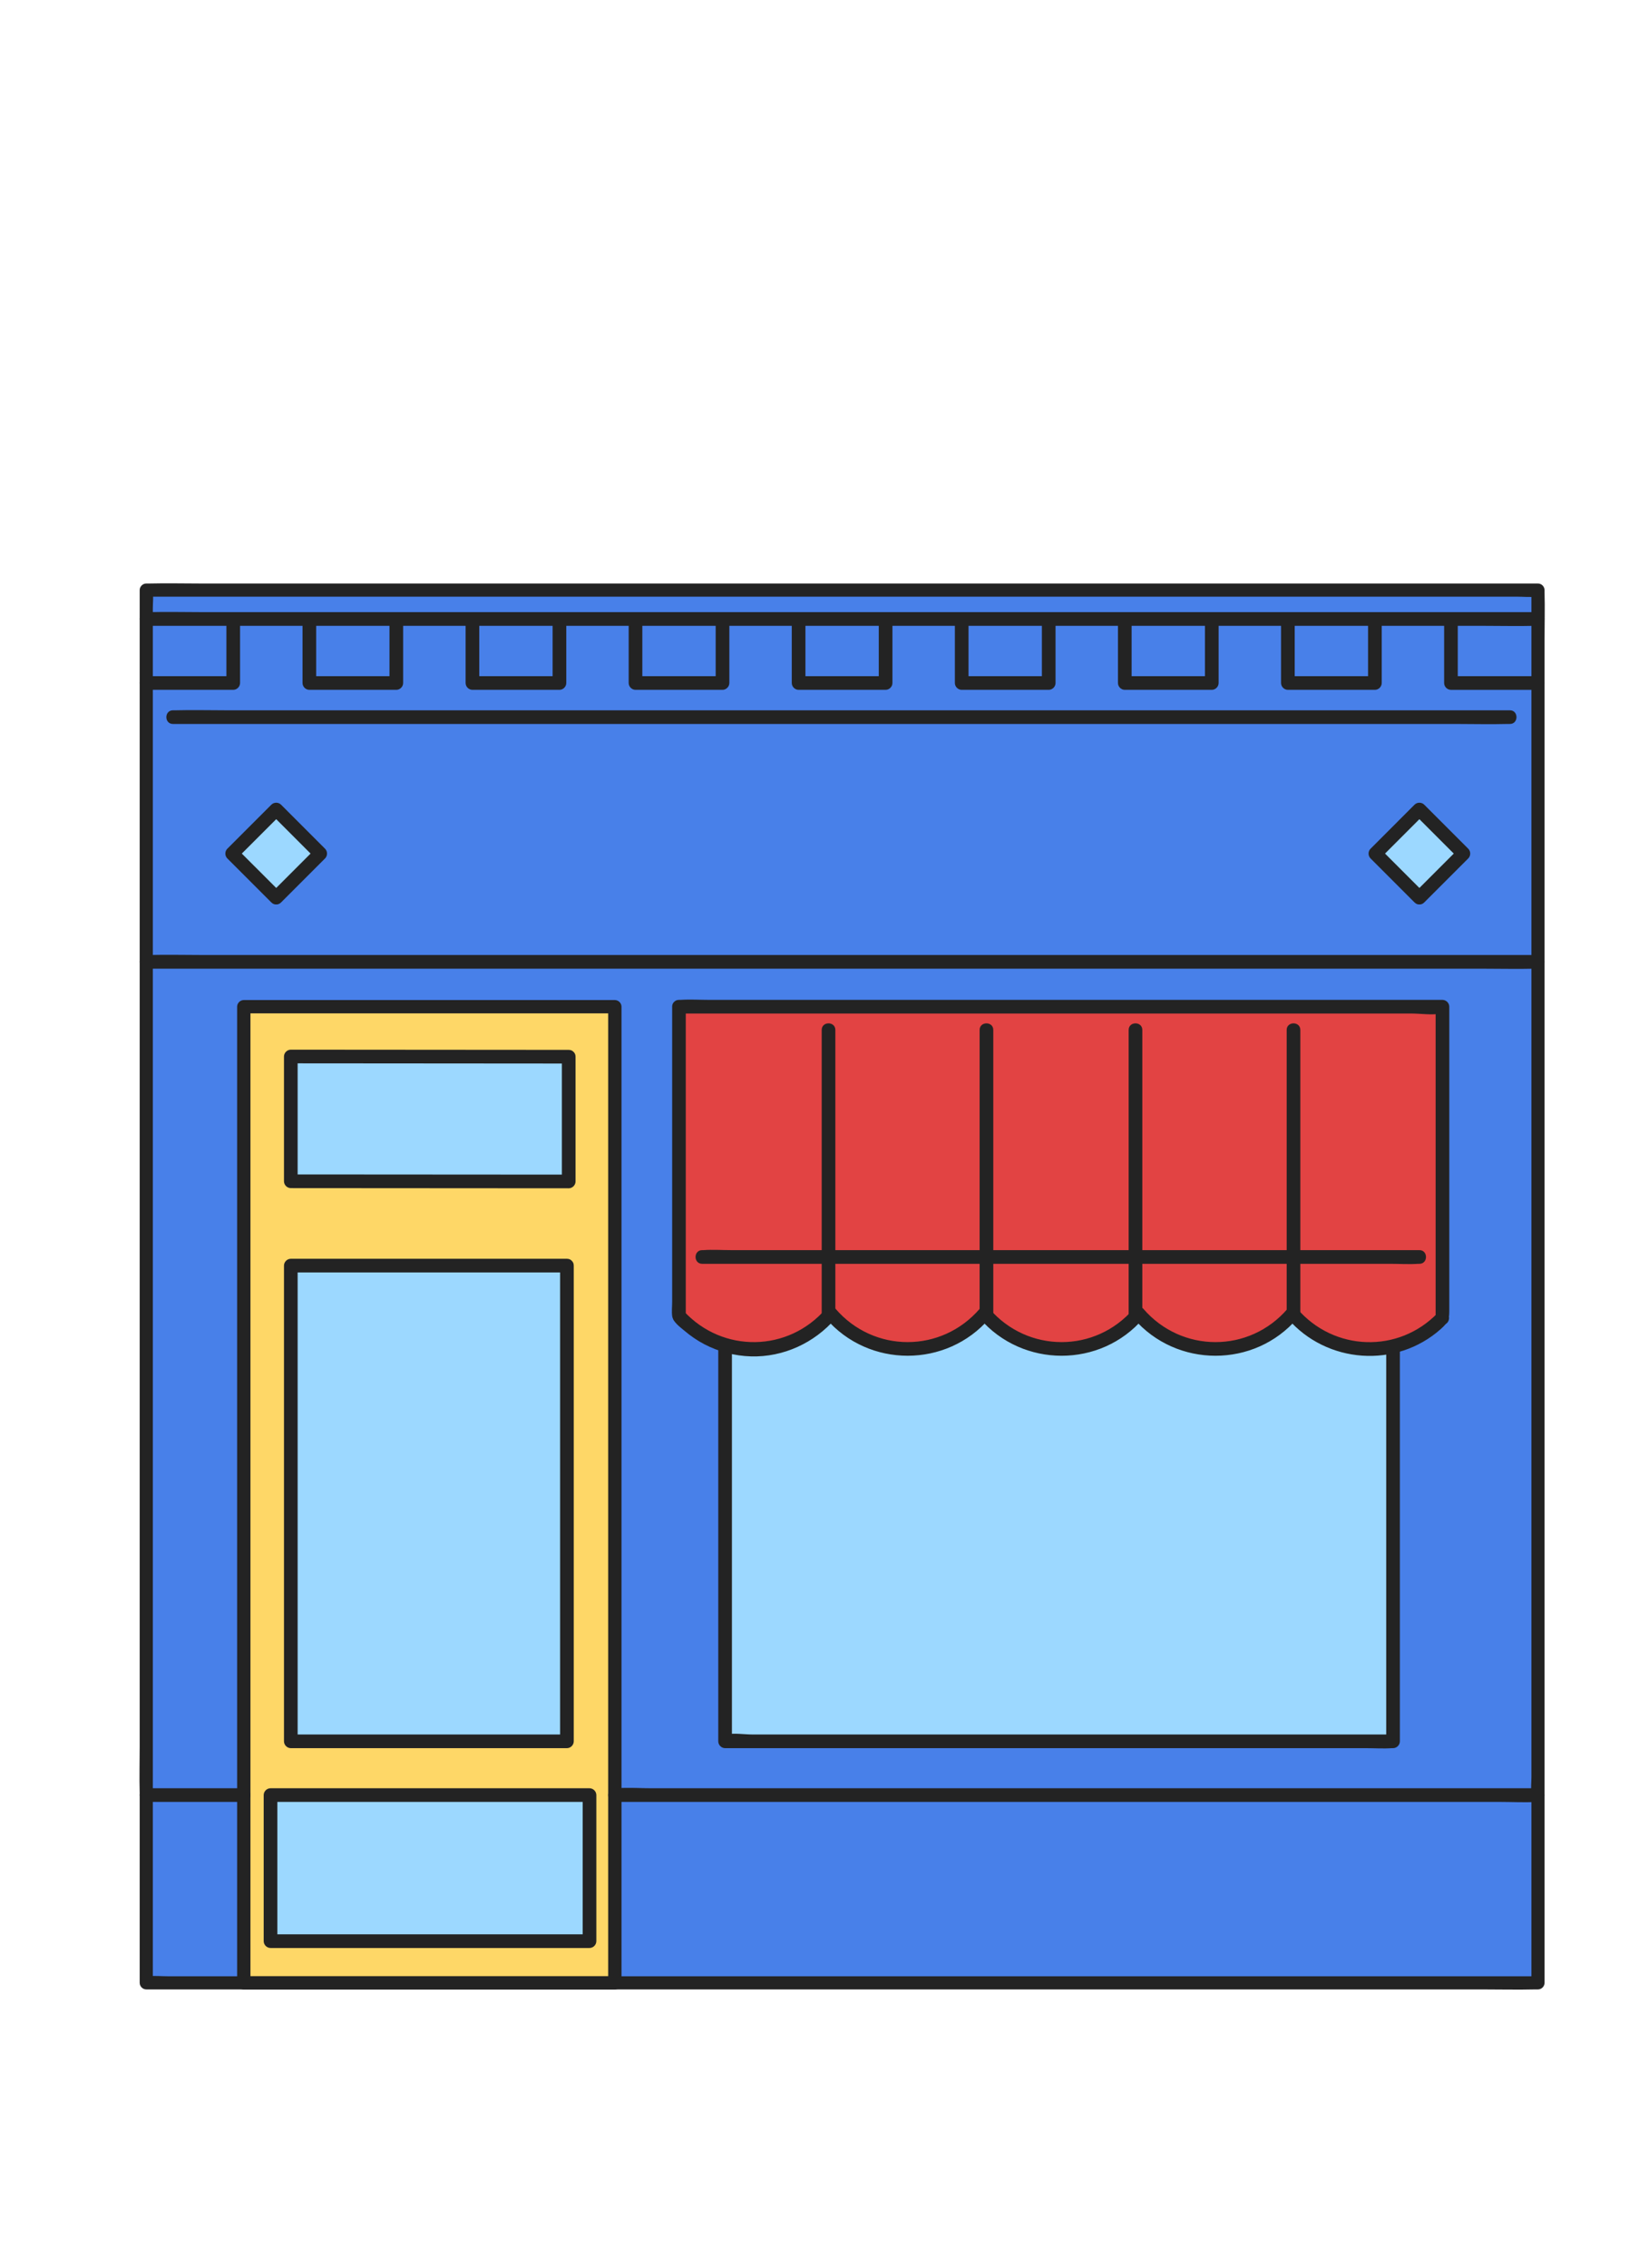 <?xml version="1.0" encoding="UTF-8"?>
<svg xmlns="http://www.w3.org/2000/svg" id="Calque_5" data-name="Calque 5" viewBox="0 0 240 330">
  <defs>
    <style>
      .cls-1 {
        fill: #fed767;
      }

      .cls-2 {
        fill: #9cd8ff;
      }

      .cls-3 {
        fill: #e24343;
      }

      .cls-4 {
        fill: #232323;
      }

      .cls-5 {
        fill: #4880e9;
      }
    </style>
  </defs>
  <g>
    <polyline class="cls-5" points="35.598 261.223 21.3 261.223 21.3 85.873 223.978 85.873 223.978 261.223 89.54 261.223"></polyline>
    <path class="cls-4" d="m35.598,260.266h-14.298c.319.319.638.638.957.957V88.515c0-.758.102-1.598,0-2.35-.013-.093,0-.197,0-.292-.319.319-.638.638-.957.957h199.619c.886,0,1.838.099,2.72,0,.11-.012.228,0,.34,0-.319-.319-.638-.638-.957-.957v172.708c0,.758-.102,1.598,0,2.35.013.093,0,.197,0,.292l.957-.957h-45.459c-12.985,0-25.97,0-38.956,0h-44.558c-1.734,0-3.503-.102-5.234,0-.077.004-.155,0-.232,0-1.231,0-1.233,1.913,0,1.913h128.972c1.734,0,3.503.102,5.234,0,.077-.004.155,0,.232,0,.517,0,.957-.438.957-.957V93.016c0-2.28.066-4.572,0-6.851-.003-.097,0-.195,0-.292,0-.517-.438-.957-.957-.957H29.563c-2.638,0-5.286-.065-7.923,0-.113.003-.227,0-.34,0-.517,0-.957.438-.957.957v168.207c0,2.28-.066,4.572,0,6.851.003.097,0,.195,0,.292,0,.517.438.957.957.957h14.298c1.231,0,1.233-1.913,0-1.913h0Z"></path>
  </g>
  <path class="cls-4" d="m25.188,105.355h186.778c2.527,0,5.064.066,7.591,0,.11-.003.22,0,.33,0,1.28,0,1.282-1.989,0-1.989H33.109c-2.527,0-5.064-.066-7.591,0-.11.003-.22,0-.33,0-1.28,0-1.282,1.989,0,1.989h0Z"></path>
  <path class="cls-4" d="m223.978,138.976h-97.718c-9.823,0-19.647,0-29.47,0H29.563c-2.638,0-5.286-.065-7.923,0-.113.003-.227,0-.34,0-1.28,0-1.282,1.989,0,1.989h194.415c2.638,0,5.286.065,7.923,0,.113-.003.227,0,.34,0,1.28,0,1.282-1.989,0-1.989h0Z"></path>
  <g>
    <polyline class="cls-5" points="223.978 261.228 223.978 288.551 21.3 288.551 21.3 261.228"></polyline>
    <path class="cls-4" d="m223.022,261.228c0,7.984,0,15.968,0,23.951v3.372c.319-.319.638-.638.957-.957h-68.525c-9.731,0-19.462,0-29.193,0h-29.47c-9.122,0-18.243,0-27.365,0H24.359c-.886,0-1.838-.099-2.72,0-.11.012-.228,0-.34,0,.319.319.638.638.957.957v-27.323c0-1.231-1.913-1.233-1.913,0v27.323c0,.517.438.957.957.957h41.986c8.846,0,17.692,0,26.539,0h29.193c9.823,0,19.647,0,29.47,0h67.228c2.638,0,5.286.065,7.923,0,.113-.003.227,0,.34,0,.517,0,.957-.438.957-.957,0-7.984,0-15.968,0-23.951v-3.372c0-1.231-1.913-1.233-1.913,0h0Z"></path>
  </g>
  <path class="cls-4" d="m223.978,89.082H29.563c-2.638,0-5.286-.065-7.923,0-.113.003-.227,0-.34,0-1.28,0-1.282,1.989,0,1.989h194.415c2.638,0,5.286.065,7.923,0,.113-.003.227,0,.34,0,1.28,0,1.282-1.989,0-1.989h0Z"></path>
  <g>
    <path class="cls-1" d="m35.503,174.978v113.572h54.037v-142.05h-54.037v28.477Z"></path>
    <path class="cls-4" d="m34.533,174.978v113.572c0,.524.444.97.97.97h54.037c.524,0,.97-.444.97-.97v-142.05c0-.524-.444-.97-.97-.97h-54.037c-.524,0-.97.444-.97.97v28.477c0,1.248,1.939,1.25,1.939,0v-28.477l-.97.97h54.037l-.97-.97v142.05l.97-.97h-54.037l.97.97v-113.572c0-1.248-1.939-1.25-1.939,0Z"></path>
  </g>
  <g>
    <path class="cls-2" d="m74.195,282.484h11.655v-21.257h-46.453v21.257h34.798Z"></path>
    <path class="cls-4" d="m74.195,283.479h11.655c.538,0,.995-.456.995-.995v-21.257c0-.538-.456-.995-.995-.995h-46.453c-.538,0-.995.456-.995.995v21.257c0,.538.456.995.995.995h34.798c1.28,0,1.282-1.989,0-1.989h-34.798l.995.995v-21.257l-.995.995h46.453l-.995-.995v21.257l.995-.995h-11.655c-1.28,0-1.282,1.989,0,1.989Z"></path>
  </g>
  <g>
    <path class="cls-2" d="m82.561,184.176v69.228h-40.211v-69.228h40.211"></path>
    <path class="cls-4" d="m81.567,184.176v69.228l.995-.995h-40.211l.995.995v-69.228l-.995.995h40.211c1.28,0,1.282-1.989,0-1.989h-40.211c-.538,0-.995.456-.995.995v69.228c0,.538.456.995.995.995h40.211c.538,0,.995-.456.995-.995v-69.228c0-1.28-1.989-1.282-1.989,0h0Z"></path>
  </g>
  <g>
    <path class="cls-2" d="m82.821,153.775v18.154l-40.471-.026v-18.157l40.471.029"></path>
    <path class="cls-4" d="m81.827,153.775v18.154l.995-.995c-11.845-.008-23.69-.015-35.535-.023-1.645-.001-3.291-.002-4.936-.003l.995.995v-18.157l-.995.995c11.845.009,23.69.017,35.535.026,1.645.001,3.291.002,4.936.004,1.28.001,1.282-1.988,0-1.989-11.845-.009-23.69-.017-35.535-.026-1.645-.001-3.291-.002-4.936-.004-.538-0-.995.456-.995.995v18.157c0,.538.456.994.995.995,11.845.008,23.69.015,35.535.023,1.645.001,3.291.002,4.936.003.538 0.0.995-.456.995-.995v-18.154c0-1.28-1.989-1.282-1.989,0h0Z"></path>
  </g>
  <g>
    <path class="cls-2" d="m202.87,188.508v64.896h-97.273v-65.044"></path>
    <path class="cls-4" d="m201.875,188.508v64.896l.995-.995h-32.903c-9.368,0-18.736,0-28.104,0-8.099,0-16.197,0-24.296,0h-8.007c-1.168,0-2.65-.248-3.799,0-.05.011-.113,0-.165,0l.995.995v-65.044c0-1.28-1.989-1.282-1.989,0v22.084c0,11.635,0,23.27,0,34.904v8.056c0,.538.456.995.995.995h93.31c1.254,0,2.547.091,3.799,0,.054-.004.11,0,.165,0,.538,0,.995-.456.995-.995v-21.889c0-11.644,0-23.288,0-34.932v-8.075c0-1.28-1.989-1.282-1.989,0h0Z"></path>
  </g>
  <path class="cls-4" d="m21.3,262.222h14.203c1.28,0,1.282-1.989,0-1.989h-14.203c-1.28,0-1.282,1.989,0,1.989h0Z"></path>
  <path class="cls-4" d="m89.54,262.222h128.972c1.734,0,3.503.102,5.234,0,.077-.004.155,0,.232,0,1.28,0,1.282-1.989,0-1.989H95.006c-1.734,0-3.503-.102-5.234,0-.077.004-.155,0-.232,0-1.28,0-1.282,1.989,0,1.989h0Z"></path>
  <g>
    <path class="cls-3" d="m98.882,146.501v45.002c2.681,2.989,6.56,4.894,10.889,4.894,4.506,0,8.527-2.041,11.208-5.238,2.685,3.197,6.702,5.238,11.205,5.238s8.518-2.041,11.206-5.238c2.687,3.197,6.708,5.238,11.205,5.238,4.506,0,8.53-2.041,11.205-5.238,2.685,3.197,6.715,5.238,11.215,5.238,4.497,0,8.527-2.041,11.205-5.238,2.682,3.197,6.706,5.238,11.212,5.238,4.195,0,7.973-1.779,10.638-4.614v-45.282h-111.188Z"></path>
    <path class="cls-4" d="m97.887,146.501v42.944c0,.665-.086,1.395,0,2.056.115.883,1.132,1.601,1.777,2.145.883.746,1.836,1.409,2.86,1.948,2.11,1.111,4.459,1.724,6.842,1.793,4.717.135,9.253-1.962,12.316-5.524h-1.407c6.239,7.245,17.578,7.24,23.818,0h-1.407c6.232,7.232,17.59,7.256,23.817,0h-1.407c6.233,7.237,17.598,7.251,23.826,0h-1.407c5.666,6.587,15.795,7.341,22.311,1.542,1.218-1.084,1.236-1.527,1.236-2.917v-43.987c0-.538-.456-.995-.995-.995h-106.68c-1.428,0-2.894-.096-4.32,0-.062.004-.126,0-.188,0-1.28,0-1.282,1.989,0,1.989h106.68c1.344,0,2.994.263,4.32,0,.058-.011.129,0,.188,0l-.995-.995v45.282l.291-.703c-5.7,5.911-15.106,5.58-20.443-.624-.332-.386-1.075-.386-1.407,0-5.565,6.478-15.444,6.466-21.013,0-.332-.386-1.075-.386-1.407,0-5.562,6.482-15.435,6.462-21.004,0-.333-.387-1.074-.385-1.407,0-5.575,6.468-15.43,6.473-21.005,0-.333-.386-1.075-.386-1.407,0-5.446,6.333-15.033,6.495-20.69.344l.291.703v-45.002c0-1.28-1.989-1.282-1.989,0Z"></path>
  </g>
  <g>
    <path class="cls-4" d="m142.664,149.884v41.563c0,1.28,1.989,1.282,1.989,0v-41.563c0-1.28-1.989-1.282-1.989,0h0Z"></path>
    <path class="cls-4" d="m166.357,191.641v-41.757c0-1.28-1.989-1.282-1.989,0v41.757c0,1.28,1.989,1.282,1.989,0h0Z"></path>
    <path class="cls-4" d="m187.38,149.884v41.446c0,1.28,1.989,1.282,1.989,0v-41.446c0-1.28-1.989-1.282-1.989,0h0Z"></path>
    <path class="cls-4" d="m210.069,192.778c1.28,0,1.282-1.989,0-1.989-1.28,0-1.282,1.989,0,1.989h0Z"></path>
    <path class="cls-4" d="m98.958,192.579c1.28,0,1.282-1.989,0-1.989-1.28,0-1.282,1.989,0,1.989h0Z"></path>
    <path class="cls-4" d="m121.653,191.506v-41.622c0-1.28-1.989-1.282-1.989,0v41.622c0,1.28,1.989,1.282,1.989,0h0Z"></path>
  </g>
  <path class="cls-4" d="m206.708,181.925h-100.166c-1.357,0-2.754-.096-4.109,0-.058.004-.118,0-.176,0-1.28,0-1.282,1.989,0,1.989h100.166c1.357,0,2.754.096,4.109,0,.058-.004.118,0,.176,0,1.28,0,1.282-1.989,0-1.989h0Z"></path>
  <g>
    <rect class="cls-2" x="202.175" y="119.681" width="9.068" height="9.068" transform="translate(-27.29 182.545) rotate(-44.999)"></rect>
    <path class="cls-4" d="m207.411,129.923c-2.137-2.137-4.274-4.274-6.411-6.411v1.407c2.137-2.137,4.274-4.275,6.411-6.412h-1.407c2.138,2.137,4.275,4.275,6.413,6.412v-1.407c-2.138,2.137-4.275,4.274-6.413,6.411-.906.906.5,2.313,1.407,1.407,2.138-2.137,4.275-4.274,6.413-6.411.38-.38.381-1.026,0-1.407-2.138-2.137-4.275-4.275-6.413-6.412-.38-.38-1.026-.381-1.407,0-2.137,2.137-4.274,4.275-6.411,6.412-.38.38-.381,1.026,0,1.407,2.137,2.137,4.274,4.274,6.411,6.411.906.906,2.313-.5,1.407-1.407Z"></path>
  </g>
  <g>
    <rect class="cls-2" x="35.689" y="119.68" width="9.069" height="9.069" transform="translate(-76.079 64.876) rotate(-45.026)"></rect>
    <path class="cls-4" d="m40.928,129.923c-2.139-2.137-4.278-4.274-6.417-6.411v1.407c2.139-2.137,4.278-4.275,6.417-6.412h-1.407c2.137,2.137,4.274,4.275,6.411,6.412v-1.407c-2.137,2.137-4.274,4.274-6.411,6.411-.906.906.5,2.313,1.407,1.407,2.137-2.137,4.274-4.274,6.411-6.411.38-.38.381-1.026,0-1.407-2.137-2.137-4.274-4.275-6.411-6.412-.38-.38-1.026-.381-1.407,0-2.139,2.137-4.278,4.275-6.417,6.412-.38.38-.381,1.026,0,1.407,2.139,2.137,4.278,4.274,6.417,6.411.907.906,2.314-.5,1.407-1.407Z"></path>
  </g>
  <g>
    <path class="cls-4" d="m32.971,90.076v9.316l.995-.995c-3.69,0-7.38,0-11.07,0h-1.593c-1.28,0-1.282,1.989,0,1.989h12.663c.538,0,.995-.456.995-.995v-9.316c0-1.28-1.989-1.282-1.989,0h0Z"></path>
    <path class="cls-4" d="m56.719,90.076v9.316l.995-.995h-12.663l.995.995v-9.316c0-1.28-1.989-1.282-1.989,0v9.316c0,.538.456.995.995.995h12.663c.538,0,.995-.456.995-.995v-9.316c0-1.28-1.989-1.282-1.989,0h0Z"></path>
    <path class="cls-4" d="m80.477,90.076v9.316l.995-.995h-12.67l.995.995v-9.316c0-1.28-1.989-1.282-1.989,0v9.316c0,.538.456.995.995.995h12.67c.538,0,.995-.456.995-.995v-9.316c0-1.28-1.989-1.282-1.989,0h0Z"></path>
    <path class="cls-4" d="m104.225,90.076v9.316l.995-.995h-12.67l.995.995v-9.316c0-1.28-1.989-1.282-1.989,0v9.316c0,.538.456.995.995.995h12.67c.538,0,.995-.456.995-.995v-9.316c0-1.28-1.989-1.282-1.989,0h0Z"></path>
    <path class="cls-4" d="m127.976,90.076v9.316l.995-.995c-3.7,0-7.4,0-11.1,0h-1.57l.995.995v-9.316c0-1.28-1.989-1.282-1.989,0v9.316c0,.538.456.995.995.995h12.67c.538,0,.995-.456.995-.995v-9.316c0-1.28-1.989-1.282-1.989,0h0Z"></path>
    <path class="cls-4" d="m151.73,90.076v9.316l.995-.995h-12.672l.995.995v-9.316c0-1.28-1.989-1.282-1.989,0v9.316c0,.538.456.995.995.995h12.672c.538,0,.995-.456.995-.995v-9.316c0-1.28-1.989-1.282-1.989,0h0Z"></path>
    <path class="cls-4" d="m175.478,90.076v9.316l.995-.995h-12.669l.995.995v-9.316c0-1.28-1.989-1.282-1.989,0v9.316c0,.538.456.995.995.995h12.669c.538,0,.995-.456.995-.995v-9.316c0-1.28-1.989-1.282-1.989,0h0Z"></path>
    <path class="cls-4" d="m199.233,90.076v9.316l.995-.995h-12.673l.995.995v-9.316c0-1.28-1.989-1.282-1.989,0v9.316c0,.538.456.995.995.995h12.673c.538,0,.995-.456.995-.995v-9.316c0-1.28-1.989-1.282-1.989,0h0Z"></path>
    <path class="cls-4" d="m223.975,98.398h-12.672l.995.995v-9.316c0-1.28-1.989-1.282-1.989,0v9.316c0,.538.456.995.995.995h12.672c1.28,0,1.282-1.989,0-1.989h0Z"></path>
  </g>
</svg>
